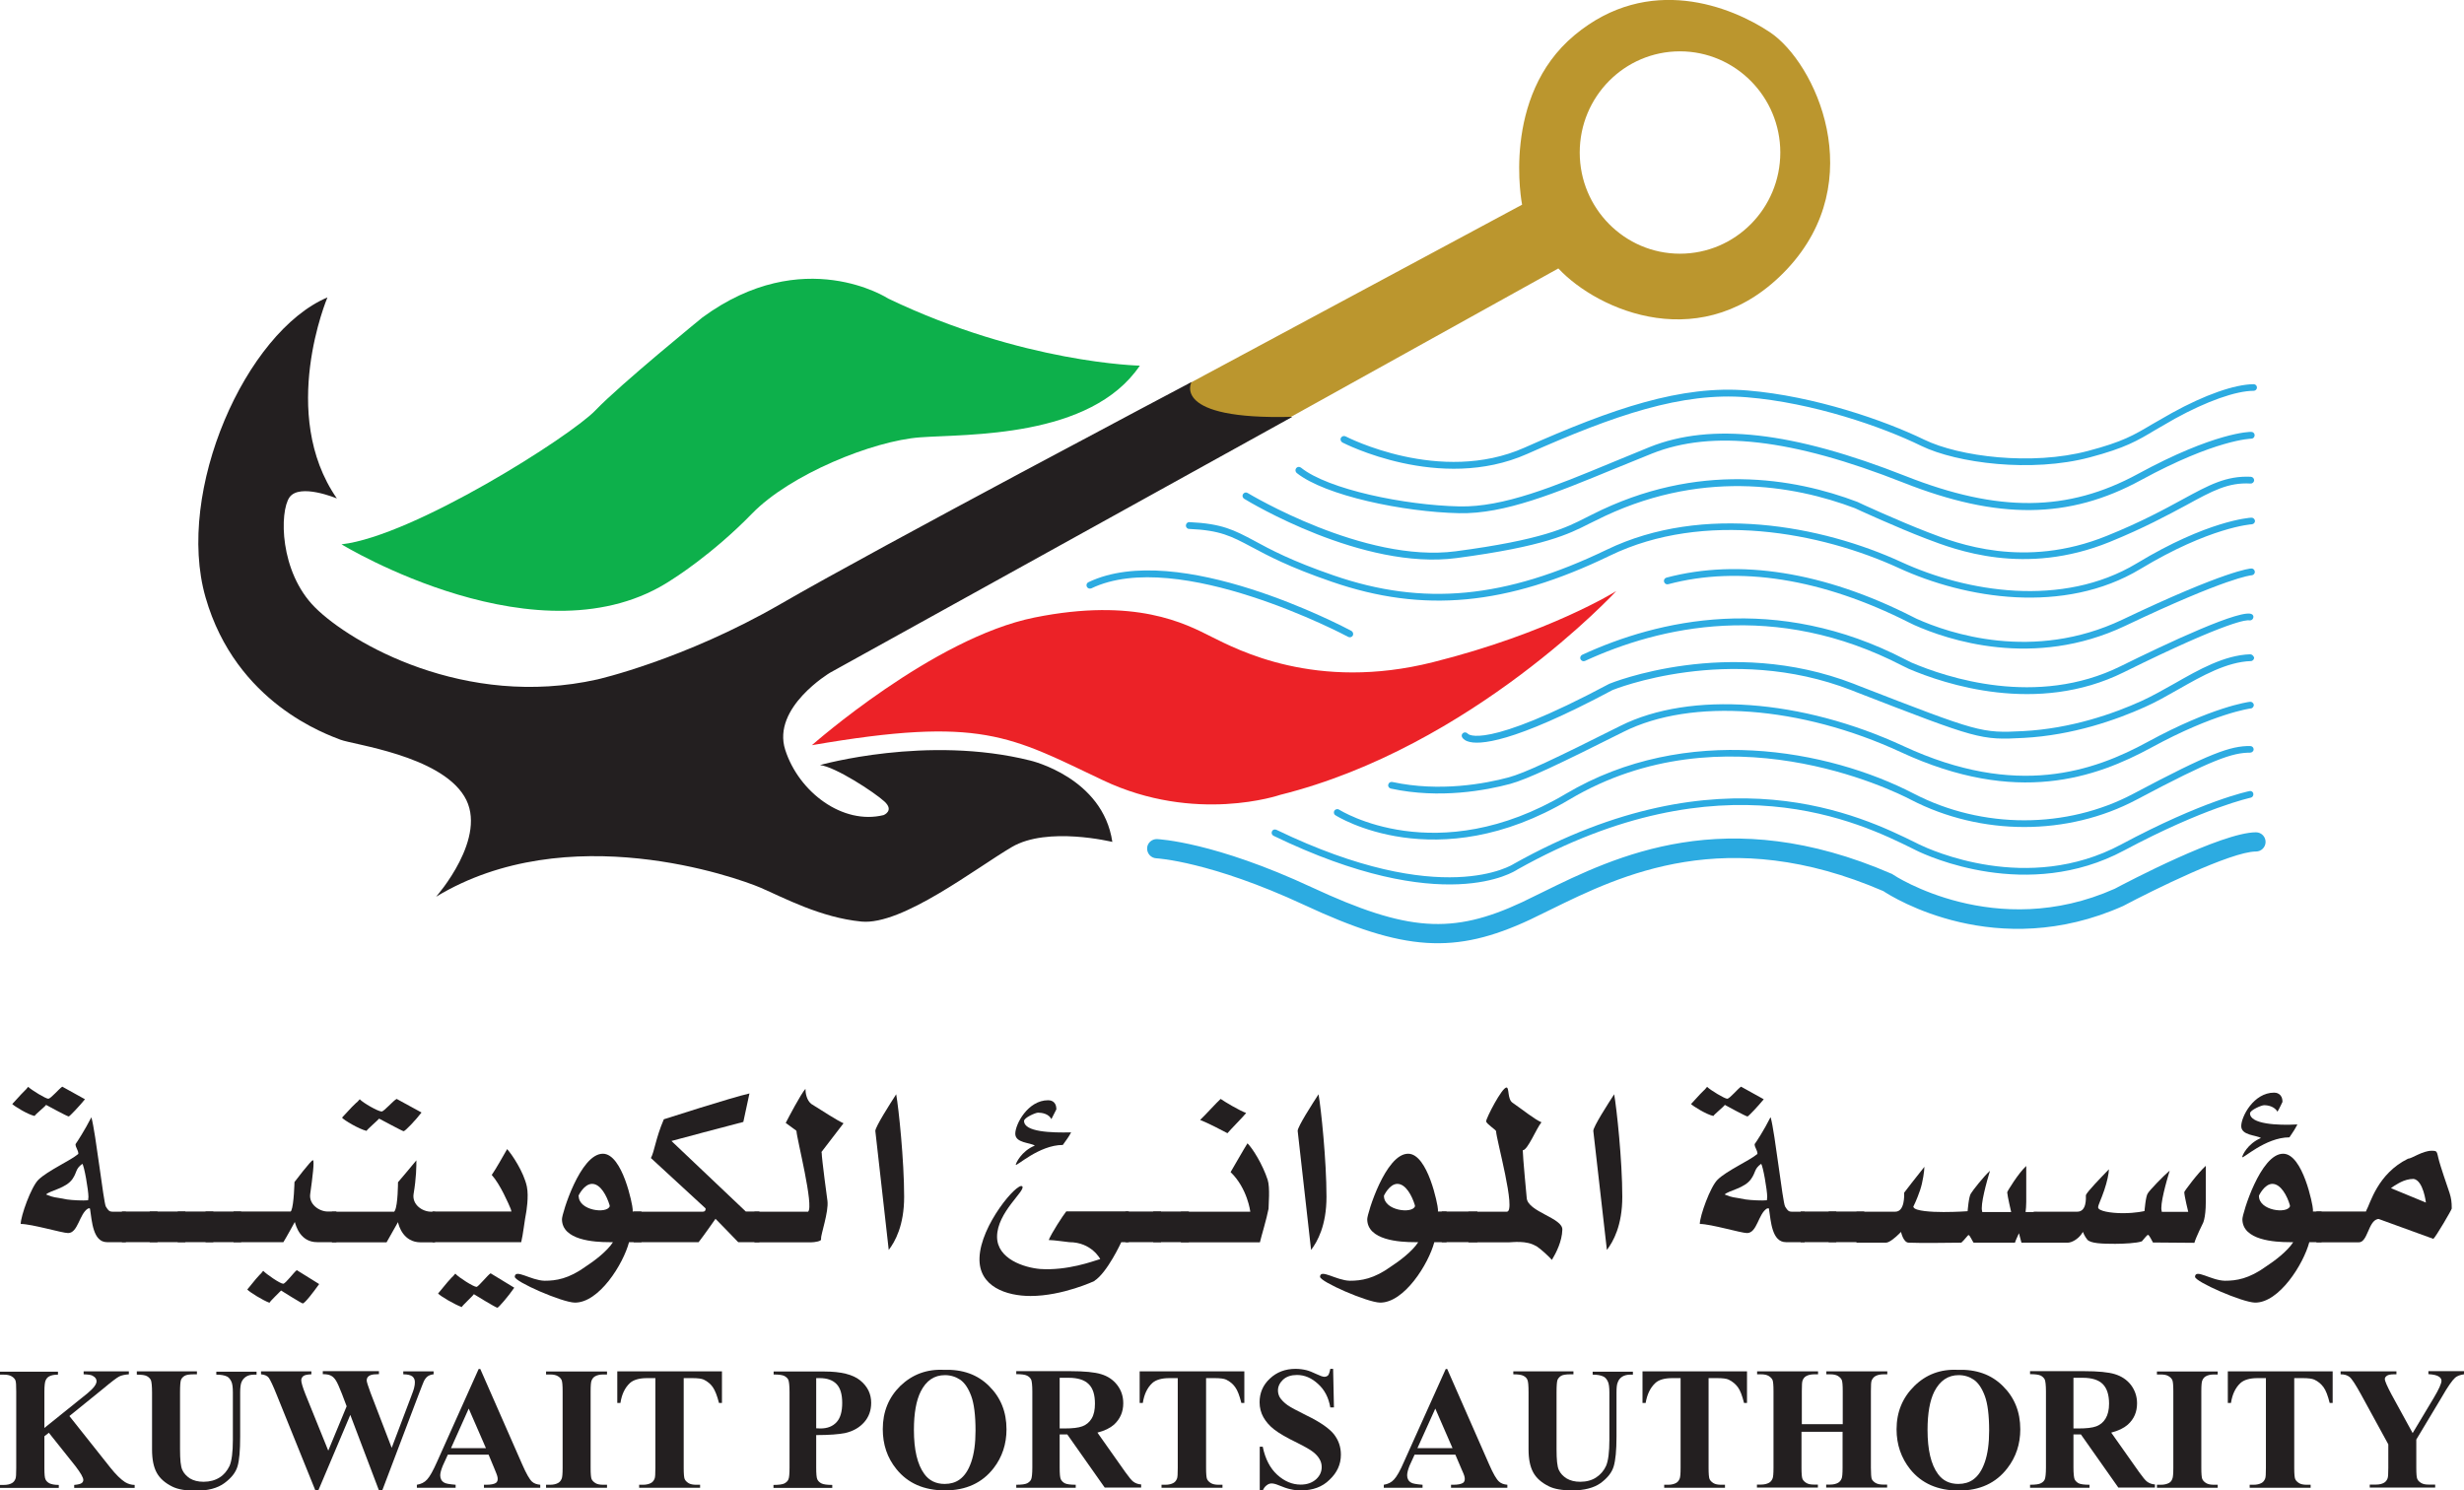 <?xml version="1.0" encoding="utf-8"?>
<!-- Generator: Adobe Illustrator 26.0.0, SVG Export Plug-In . SVG Version: 6.00 Build 0)  -->
<svg version="1.1" id="Layer_1" xmlns="http://www.w3.org/2000/svg" xmlns:xlink="http://www.w3.org/1999/xlink" x="0px" y="0px"
	 viewBox="0 0 148.77 90" style="enable-background:new 0 0 148.77 90;" xml:space="preserve">
<style type="text/css">
	.st0{fill:#231F20;}
	.st1{fill:#0DB04B;}
	.st2{fill:#EC2227;}
	.st3{fill:#BB962E;}
	.st4{fill:#2CABE1;}
</style>
<g>
	<path class="st0" d="M4.19,85.51l2.46,3.1c0.35,0.44,0.65,0.73,0.9,0.89c0.18,0.11,0.38,0.17,0.58,0.17v0.18H4.48v-0.18
		c0.23-0.02,0.38-0.06,0.45-0.11c0.07-0.05,0.1-0.12,0.1-0.19c0-0.15-0.16-0.42-0.47-0.83l-1.61-2.02l-0.27,0.21v1.92
		c0,0.37,0.02,0.6,0.07,0.69c0.04,0.09,0.12,0.17,0.23,0.23c0.12,0.06,0.31,0.1,0.57,0.1v0.18H0v-0.18h0.23
		c0.21,0,0.37-0.04,0.49-0.11c0.09-0.05,0.16-0.13,0.21-0.25c0.04-0.08,0.05-0.3,0.05-0.66v-4.62c0-0.36-0.01-0.59-0.05-0.68
		c-0.04-0.09-0.11-0.17-0.23-0.24c-0.12-0.07-0.27-0.1-0.47-0.1H0v-0.18h3.5v0.18c-0.24,0-0.42,0.04-0.54,0.11
		c-0.09,0.05-0.16,0.13-0.21,0.25c-0.04,0.09-0.07,0.31-0.07,0.67v2.19l2.61-2.1c0.36-0.3,0.54-0.54,0.54-0.72
		c0-0.13-0.07-0.24-0.22-0.32C5.54,83.03,5.35,83,5.05,82.99v-0.18h2.73v0.18c-0.25,0.02-0.44,0.06-0.58,0.13
		c-0.14,0.07-0.46,0.31-0.96,0.73L4.19,85.51z"/>
	<path class="st0" d="M8.26,82.81h3.63v0.18h-0.18c-0.27,0-0.46,0.03-0.56,0.09c-0.1,0.06-0.18,0.14-0.22,0.24
		c-0.04,0.1-0.06,0.36-0.06,0.76v3.44c0,0.63,0.04,1.04,0.14,1.25c0.09,0.2,0.25,0.37,0.46,0.51c0.22,0.13,0.49,0.2,0.82,0.2
		c0.38,0,0.7-0.09,0.97-0.26c0.27-0.17,0.46-0.41,0.6-0.7c0.13-0.3,0.2-0.82,0.2-1.57v-2.86c0-0.32-0.03-0.55-0.1-0.68
		c-0.07-0.14-0.15-0.23-0.24-0.28c-0.16-0.08-0.38-0.12-0.66-0.12v-0.18h2.43v0.18h-0.14c-0.2,0-0.37,0.04-0.49,0.12
		c-0.13,0.08-0.23,0.2-0.29,0.36c-0.04,0.11-0.07,0.31-0.07,0.6v2.67c0,0.83-0.05,1.42-0.16,1.79c-0.11,0.37-0.37,0.7-0.79,1.01
		c-0.42,0.31-1,0.46-1.72,0.46c-0.61,0-1.08-0.08-1.41-0.24c-0.45-0.22-0.77-0.5-0.96-0.85c-0.19-0.35-0.28-0.81-0.28-1.39v-3.44
		c0-0.41-0.03-0.66-0.07-0.76c-0.05-0.1-0.13-0.18-0.24-0.24c-0.11-0.06-0.31-0.09-0.61-0.09V82.81z"/>
	<path class="st0" d="M26.18,82.81v0.18c-0.13,0.01-0.24,0.05-0.34,0.11c-0.09,0.06-0.17,0.16-0.24,0.29
		c-0.02,0.04-0.13,0.31-0.32,0.81l-2.2,5.8h-0.2l-1.73-4.56L19.22,90h-0.18l-2.32-5.74c-0.23-0.58-0.4-0.93-0.49-1.06
		c-0.09-0.12-0.25-0.19-0.47-0.21v-0.18h3.04v0.18c-0.24,0.01-0.41,0.04-0.49,0.11c-0.08,0.07-0.12,0.15-0.12,0.25
		c0,0.13,0.08,0.41,0.25,0.84l1.38,3.41l1.11-2.68l-0.28-0.74c-0.16-0.41-0.28-0.68-0.37-0.82c-0.09-0.14-0.19-0.24-0.3-0.29
		c-0.11-0.06-0.28-0.09-0.49-0.09v-0.18h3.39v0.18c-0.24,0-0.41,0.02-0.51,0.06c-0.07,0.03-0.13,0.07-0.17,0.12
		c-0.04,0.06-0.06,0.12-0.06,0.2c0,0.08,0.08,0.33,0.23,0.74l1.28,3.33l1.14-3.01c0.12-0.31,0.2-0.53,0.22-0.64
		c0.03-0.11,0.04-0.22,0.04-0.32c0-0.14-0.05-0.26-0.15-0.34c-0.1-0.08-0.28-0.13-0.55-0.13v-0.18H26.18z"/>
	<path class="st0" d="M29.5,87.84h-2.46l-0.31,0.68c-0.09,0.23-0.15,0.42-0.15,0.57c0,0.2,0.08,0.35,0.24,0.44
		c0.09,0.06,0.32,0.1,0.69,0.13v0.18h-2.34v-0.18c0.25-0.04,0.46-0.14,0.62-0.32c0.16-0.17,0.36-0.53,0.6-1.07l2.51-5.6h0.1
		l2.53,5.76c0.24,0.55,0.44,0.9,0.59,1.04c0.12,0.11,0.28,0.17,0.5,0.19v0.18h-3.4v-0.18h0.14c0.28,0,0.47-0.04,0.58-0.11
		c0.08-0.06,0.11-0.14,0.11-0.24c0-0.06-0.01-0.13-0.03-0.19c0-0.03-0.06-0.16-0.15-0.39L29.5,87.84z M29.34,87.45l-1.04-2.39
		l-1.07,2.39H29.34z"/>
	<path class="st0" d="M36.65,89.66v0.18h-3.68v-0.18h0.24c0.2,0,0.37-0.04,0.49-0.11c0.09-0.05,0.16-0.13,0.21-0.25
		c0.04-0.08,0.06-0.3,0.06-0.66v-4.62c0-0.36-0.02-0.59-0.06-0.68c-0.04-0.09-0.11-0.17-0.23-0.24c-0.12-0.07-0.27-0.1-0.47-0.1
		h-0.24v-0.18h3.68v0.18h-0.23c-0.2,0-0.37,0.04-0.49,0.11c-0.09,0.05-0.16,0.13-0.21,0.25c-0.04,0.08-0.06,0.3-0.06,0.66v4.62
		c0,0.36,0.02,0.59,0.06,0.68c0.04,0.09,0.12,0.17,0.23,0.24c0.11,0.07,0.27,0.1,0.47,0.1H36.65z"/>
	<path class="st0" d="M43.59,82.81v1.91h-0.18c-0.11-0.44-0.24-0.76-0.37-0.95c-0.13-0.19-0.32-0.35-0.55-0.46
		c-0.13-0.06-0.36-0.09-0.69-0.09h-0.52v5.42c0,0.36,0.02,0.59,0.06,0.68c0.04,0.09,0.12,0.17,0.23,0.24
		c0.11,0.07,0.27,0.1,0.47,0.1h0.23v0.18h-3.68v-0.18h0.23c0.2,0,0.37-0.04,0.49-0.11c0.09-0.05,0.16-0.13,0.21-0.25
		c0.04-0.08,0.05-0.3,0.05-0.66v-5.42h-0.5c-0.47,0-0.82,0.1-1.04,0.3c-0.3,0.28-0.49,0.68-0.57,1.2h-0.19v-1.91H43.59z"/>
	<path class="st0" d="M49.28,86.66v1.95c0,0.39,0.02,0.63,0.07,0.73c0.05,0.1,0.13,0.18,0.25,0.24c0.12,0.06,0.34,0.09,0.65,0.09
		v0.18H46.7v-0.18c0.32,0,0.54-0.03,0.66-0.09c0.11-0.06,0.2-0.14,0.24-0.24c0.05-0.1,0.07-0.34,0.07-0.72v-4.56
		c0-0.38-0.03-0.63-0.07-0.73c-0.04-0.1-0.13-0.18-0.24-0.24c-0.12-0.06-0.33-0.09-0.65-0.09v-0.18h3.06c1.01,0,1.73,0.18,2.17,0.54
		c0.44,0.36,0.66,0.81,0.66,1.35c0,0.46-0.14,0.85-0.42,1.17c-0.28,0.32-0.67,0.55-1.17,0.66C50.65,86.61,50.08,86.66,49.28,86.66
		 M49.28,83.22v3.03c0.11,0.01,0.2,0.01,0.26,0.01c0.42,0,0.74-0.13,0.97-0.38c0.23-0.25,0.34-0.64,0.34-1.16
		c0-0.52-0.11-0.9-0.34-1.14c-0.23-0.24-0.57-0.36-1.02-0.36H49.28z"/>
	<path class="st0" d="M56.99,82.72c1.12-0.04,2.03,0.28,2.73,0.98c0.7,0.69,1.05,1.56,1.05,2.61c0,0.89-0.26,1.68-0.78,2.35
		C59.3,89.55,58.32,90,57.06,90c-1.27,0-2.25-0.43-2.94-1.29c-0.55-0.68-0.82-1.48-0.82-2.41c0-1.04,0.35-1.91,1.06-2.61
		C55.08,83,55.95,82.67,56.99,82.72 M57.05,83.04c-0.64,0-1.13,0.33-1.46,0.99c-0.27,0.54-0.41,1.31-0.41,2.32
		c0,1.2,0.21,2.09,0.63,2.66c0.29,0.4,0.7,0.6,1.23,0.6c0.35,0,0.65-0.09,0.89-0.26c0.31-0.22,0.54-0.57,0.71-1.06
		c0.17-0.49,0.26-1.12,0.26-1.9c0-0.93-0.09-1.63-0.26-2.09c-0.17-0.46-0.39-0.79-0.66-0.98C57.71,83.14,57.4,83.04,57.05,83.04"/>
	<path class="st0" d="M63.98,86.63v1.98c0,0.38,0.02,0.62,0.07,0.72c0.05,0.1,0.13,0.18,0.24,0.24c0.12,0.06,0.34,0.09,0.66,0.09
		v0.18h-3.59v-0.18c0.32,0,0.54-0.03,0.66-0.09c0.11-0.06,0.2-0.14,0.24-0.24c0.04-0.1,0.07-0.33,0.07-0.72v-4.58
		c0-0.38-0.03-0.62-0.07-0.72c-0.05-0.1-0.13-0.18-0.25-0.24c-0.12-0.06-0.33-0.09-0.65-0.09v-0.18h3.26c0.85,0,1.47,0.06,1.86,0.18
		c0.4,0.12,0.72,0.33,0.97,0.65c0.25,0.32,0.37,0.69,0.37,1.11c0,0.52-0.19,0.95-0.56,1.29c-0.24,0.21-0.57,0.37-1,0.48l1.68,2.38
		c0.22,0.31,0.38,0.5,0.47,0.57c0.14,0.11,0.31,0.17,0.49,0.18v0.19H66.7l-2.26-3.21H63.98z M63.98,83.19v3.07h0.29
		c0.48,0,0.84-0.04,1.08-0.13c0.24-0.09,0.43-0.25,0.56-0.47c0.14-0.23,0.2-0.53,0.2-0.9c0-0.53-0.12-0.93-0.38-1.18
		c-0.25-0.25-0.65-0.38-1.21-0.38H63.98z"/>
	<path class="st0" d="M75.13,82.81v1.91h-0.18c-0.11-0.44-0.23-0.76-0.37-0.95c-0.13-0.19-0.32-0.35-0.55-0.46
		c-0.13-0.06-0.37-0.09-0.69-0.09h-0.52v5.42c0,0.36,0.02,0.59,0.06,0.68c0.04,0.09,0.12,0.17,0.23,0.24
		c0.12,0.07,0.27,0.1,0.47,0.1h0.23v0.18h-3.68v-0.18h0.23c0.2,0,0.37-0.04,0.49-0.11c0.09-0.05,0.16-0.13,0.21-0.25
		c0.04-0.08,0.05-0.3,0.05-0.66v-5.42h-0.5c-0.47,0-0.82,0.1-1.04,0.3c-0.3,0.28-0.49,0.68-0.57,1.2h-0.19v-1.91H75.13z"/>
	<path class="st0" d="M80.49,82.65l0.05,2.34h-0.22c-0.1-0.59-0.34-1.06-0.74-1.42c-0.39-0.36-0.81-0.54-1.27-0.54
		c-0.35,0-0.63,0.09-0.84,0.28c-0.2,0.19-0.31,0.41-0.31,0.65c0,0.16,0.04,0.29,0.11,0.42c0.1,0.16,0.26,0.32,0.48,0.48
		c0.16,0.11,0.54,0.32,1.13,0.61c0.83,0.4,1.38,0.79,1.66,1.14c0.28,0.36,0.42,0.77,0.42,1.23c0,0.59-0.23,1.09-0.69,1.52
		C79.84,89.79,79.26,90,78.55,90c-0.22,0-0.43-0.02-0.63-0.07c-0.2-0.04-0.45-0.13-0.74-0.25c-0.17-0.07-0.3-0.1-0.41-0.1
		c-0.09,0-0.19,0.03-0.29,0.11c-0.1,0.07-0.18,0.18-0.24,0.32h-0.18v-2.65h0.18c0.15,0.74,0.45,1.31,0.88,1.7
		c0.43,0.39,0.9,0.59,1.41,0.59c0.39,0,0.69-0.11,0.93-0.32c0.23-0.21,0.34-0.46,0.34-0.74c0-0.17-0.04-0.33-0.13-0.48
		c-0.09-0.16-0.22-0.3-0.4-0.44c-0.18-0.14-0.5-0.32-0.96-0.55c-0.64-0.31-1.1-0.58-1.38-0.8c-0.28-0.22-0.5-0.47-0.65-0.74
		c-0.15-0.27-0.23-0.57-0.23-0.9c0-0.56,0.2-1.04,0.62-1.43c0.41-0.39,0.93-0.59,1.55-0.59c0.23,0,0.45,0.03,0.66,0.08
		c0.16,0.04,0.36,0.12,0.59,0.23c0.23,0.11,0.4,0.17,0.49,0.17c0.09,0,0.16-0.03,0.22-0.08c0.05-0.05,0.1-0.19,0.14-0.4H80.49z"/>
	<path class="st0" d="M87.87,87.84h-2.46l-0.31,0.68c-0.09,0.23-0.14,0.42-0.14,0.57c0,0.2,0.08,0.35,0.24,0.44
		c0.09,0.06,0.32,0.1,0.69,0.13v0.18h-2.34v-0.18c0.25-0.04,0.46-0.14,0.62-0.32c0.16-0.17,0.37-0.53,0.6-1.07l2.52-5.6h0.09
		l2.53,5.76c0.24,0.55,0.44,0.9,0.6,1.04c0.12,0.11,0.28,0.17,0.5,0.19v0.18h-3.4v-0.18h0.14c0.27,0,0.46-0.04,0.58-0.11
		c0.08-0.06,0.11-0.14,0.11-0.24c0-0.06-0.01-0.13-0.03-0.19c0-0.03-0.06-0.16-0.16-0.39L87.87,87.84z M87.7,87.45l-1.04-2.39
		l-1.08,2.39H87.7z"/>
	<path class="st0" d="M91.37,82.81H95v0.18h-0.18c-0.27,0-0.46,0.03-0.56,0.09c-0.1,0.06-0.17,0.14-0.22,0.24
		c-0.04,0.1-0.06,0.36-0.06,0.76v3.44c0,0.63,0.04,1.04,0.14,1.25s0.25,0.37,0.47,0.51c0.22,0.13,0.49,0.2,0.82,0.2
		c0.38,0,0.7-0.09,0.96-0.26c0.26-0.17,0.47-0.41,0.6-0.7c0.13-0.3,0.2-0.82,0.2-1.57v-2.86c0-0.32-0.03-0.55-0.1-0.68
		c-0.07-0.14-0.15-0.23-0.25-0.28c-0.16-0.08-0.37-0.12-0.66-0.12v-0.18h2.43v0.18h-0.15c-0.19,0-0.36,0.04-0.49,0.12
		c-0.13,0.08-0.23,0.2-0.28,0.36c-0.05,0.11-0.07,0.31-0.07,0.6v2.67c0,0.83-0.06,1.42-0.17,1.79c-0.11,0.37-0.37,0.7-0.79,1.01
		C96.23,89.85,95.65,90,94.93,90c-0.6,0-1.07-0.08-1.4-0.24c-0.45-0.22-0.77-0.5-0.96-0.85c-0.19-0.35-0.28-0.81-0.28-1.39v-3.44
		c0-0.41-0.02-0.66-0.07-0.76c-0.04-0.1-0.12-0.18-0.24-0.24c-0.11-0.06-0.31-0.09-0.61-0.09V82.81z"/>
	<path class="st0" d="M105.48,82.81v1.91h-0.18c-0.11-0.44-0.23-0.76-0.37-0.95c-0.14-0.19-0.33-0.35-0.56-0.46
		c-0.13-0.06-0.36-0.09-0.69-0.09h-0.52v5.42c0,0.36,0.02,0.59,0.06,0.68c0.04,0.09,0.12,0.17,0.23,0.24
		c0.11,0.07,0.27,0.1,0.47,0.1h0.23v0.18h-3.67v-0.18h0.23c0.2,0,0.37-0.04,0.49-0.11c0.09-0.05,0.16-0.13,0.21-0.25
		c0.04-0.08,0.06-0.3,0.06-0.66v-5.42h-0.5c-0.47,0-0.82,0.1-1.03,0.3c-0.3,0.28-0.49,0.68-0.58,1.2h-0.19v-1.91H105.48z"/>
	<path class="st0" d="M108.77,86.46v2.17c0,0.36,0.02,0.59,0.06,0.68c0.04,0.09,0.12,0.17,0.23,0.24c0.11,0.07,0.27,0.1,0.47,0.1
		h0.23v0.18h-3.68v-0.18h0.23c0.21,0,0.37-0.04,0.5-0.11c0.09-0.05,0.16-0.13,0.21-0.25c0.04-0.08,0.06-0.3,0.06-0.66v-4.62
		c0-0.36-0.02-0.59-0.06-0.68c-0.04-0.09-0.12-0.17-0.23-0.24c-0.12-0.07-0.27-0.1-0.47-0.1h-0.23v-0.18h3.68v0.18h-0.23
		c-0.2,0-0.37,0.04-0.49,0.11c-0.09,0.05-0.16,0.13-0.21,0.25c-0.04,0.08-0.05,0.3-0.05,0.66v1.99h2.47v-1.99
		c0-0.36-0.02-0.59-0.06-0.68c-0.04-0.09-0.12-0.17-0.23-0.24c-0.12-0.07-0.27-0.1-0.47-0.1h-0.23v-0.18h3.68v0.18h-0.23
		c-0.2,0-0.37,0.04-0.49,0.11c-0.09,0.05-0.16,0.13-0.22,0.25c-0.04,0.08-0.05,0.3-0.05,0.66v4.62c0,0.36,0.02,0.59,0.05,0.68
		c0.04,0.09,0.12,0.17,0.23,0.24c0.12,0.07,0.28,0.1,0.47,0.1h0.23v0.18h-3.68v-0.18h0.23c0.2,0,0.37-0.04,0.49-0.11
		c0.09-0.05,0.16-0.13,0.21-0.25c0.04-0.08,0.06-0.3,0.06-0.66v-2.17H108.77z"/>
	<path class="st0" d="M118.2,82.72c1.12-0.04,2.03,0.28,2.73,0.98c0.7,0.69,1.05,1.56,1.05,2.61c0,0.89-0.26,1.68-0.78,2.35
		c-0.69,0.9-1.67,1.35-2.93,1.35c-1.27,0-2.25-0.43-2.94-1.29c-0.54-0.68-0.82-1.48-0.82-2.41c0-1.04,0.36-1.91,1.07-2.61
		C116.29,83,117.16,82.67,118.2,82.72 M118.26,83.04c-0.64,0-1.13,0.33-1.47,0.99c-0.27,0.54-0.41,1.31-0.41,2.32
		c0,1.2,0.21,2.09,0.63,2.66c0.29,0.4,0.7,0.6,1.23,0.6c0.35,0,0.65-0.09,0.89-0.26c0.31-0.22,0.54-0.57,0.71-1.06
		c0.17-0.49,0.26-1.12,0.26-1.9c0-0.93-0.09-1.63-0.26-2.09c-0.17-0.46-0.39-0.79-0.66-0.98C118.92,83.14,118.61,83.04,118.26,83.04
		"/>
	<path class="st0" d="M125.19,86.63v1.98c0,0.38,0.03,0.62,0.07,0.72c0.05,0.1,0.13,0.18,0.24,0.24c0.12,0.06,0.34,0.09,0.66,0.09
		v0.18h-3.59v-0.18c0.32,0,0.54-0.03,0.65-0.09c0.12-0.06,0.2-0.14,0.24-0.24c0.04-0.1,0.07-0.33,0.07-0.72v-4.58
		c0-0.38-0.03-0.62-0.07-0.72c-0.05-0.1-0.13-0.18-0.24-0.24c-0.12-0.06-0.34-0.09-0.65-0.09v-0.18h3.26c0.85,0,1.47,0.06,1.86,0.18
		c0.39,0.12,0.72,0.33,0.97,0.65c0.24,0.32,0.37,0.69,0.37,1.11c0,0.52-0.18,0.95-0.56,1.29c-0.24,0.21-0.57,0.37-1,0.48l1.68,2.38
		c0.22,0.31,0.38,0.5,0.47,0.57c0.14,0.11,0.31,0.17,0.49,0.18v0.19h-2.21l-2.26-3.21H125.19z M125.19,83.19v3.07h0.3
		c0.48,0,0.84-0.04,1.08-0.13c0.24-0.09,0.43-0.25,0.56-0.47c0.14-0.23,0.21-0.53,0.21-0.9c0-0.53-0.13-0.93-0.38-1.18
		c-0.25-0.25-0.65-0.38-1.21-0.38H125.19z"/>
	<path class="st0" d="M133.9,89.66v0.18h-3.67v-0.18h0.23c0.21,0,0.37-0.04,0.5-0.11c0.09-0.05,0.16-0.13,0.2-0.25
		c0.04-0.08,0.06-0.3,0.06-0.66v-4.62c0-0.36-0.02-0.59-0.06-0.68c-0.04-0.09-0.11-0.17-0.23-0.24c-0.11-0.07-0.27-0.1-0.47-0.1
		h-0.23v-0.18h3.67v0.18h-0.23c-0.2,0-0.37,0.04-0.49,0.11c-0.09,0.05-0.16,0.13-0.21,0.25c-0.04,0.08-0.06,0.3-0.06,0.66v4.62
		c0,0.36,0.02,0.59,0.06,0.68c0.04,0.09,0.12,0.17,0.23,0.24c0.12,0.07,0.27,0.1,0.47,0.1H133.9z"/>
	<path class="st0" d="M140.84,82.81v1.91h-0.18c-0.11-0.44-0.23-0.76-0.37-0.95c-0.14-0.19-0.32-0.35-0.56-0.46
		c-0.14-0.06-0.37-0.09-0.69-0.09h-0.52v5.42c0,0.36,0.02,0.59,0.06,0.68c0.04,0.09,0.12,0.17,0.23,0.24
		c0.11,0.07,0.27,0.1,0.47,0.1h0.23v0.18h-3.68v-0.18h0.23c0.2,0,0.37-0.04,0.49-0.11c0.09-0.05,0.16-0.13,0.21-0.25
		c0.04-0.08,0.05-0.3,0.05-0.66v-5.42h-0.5c-0.47,0-0.82,0.1-1.04,0.3c-0.3,0.28-0.49,0.68-0.57,1.2h-0.19v-1.91H140.84z"/>
	<path class="st0" d="M148.77,82.81v0.18c-0.23,0.03-0.41,0.1-0.53,0.2c-0.17,0.15-0.45,0.54-0.82,1.19l-1.53,2.55v1.7
		c0,0.37,0.02,0.6,0.06,0.68c0.04,0.09,0.11,0.17,0.23,0.24c0.11,0.07,0.26,0.1,0.45,0.1h0.4v0.18h-3.95v-0.18h0.37
		c0.21,0,0.37-0.04,0.49-0.11c0.09-0.05,0.16-0.13,0.21-0.25c0.04-0.08,0.05-0.3,0.05-0.66v-1.41l-1.65-3.02
		c-0.33-0.6-0.56-0.95-0.69-1.05c-0.14-0.11-0.31-0.16-0.54-0.16v-0.18h3.37v0.18h-0.15c-0.2,0-0.35,0.03-0.43,0.09
		c-0.08,0.06-0.12,0.12-0.12,0.19c0,0.13,0.14,0.44,0.41,0.95l1.27,2.32l1.27-2.12c0.31-0.52,0.47-0.87,0.47-1.04
		c0-0.09-0.04-0.17-0.14-0.24c-0.12-0.09-0.33-0.14-0.65-0.16v-0.18H148.77z"/>
	<path class="st1" d="M68.82,22.08c0,0-7.03-0.14-15.19-4.05c0,0-5.11-3.34-11.22,1.14c0,0-4.97,4.05-6.46,5.61
		c-1.49,1.56-11,7.6-15.33,8.09c0,0,12.07,7.38,19.95,2.13c0,0,2.41-1.49,4.83-3.98c2.31-2.38,7.31-4.4,10.15-4.61
		C58.39,26.2,65.84,26.48,68.82,22.08"/>
	<path class="st2" d="M49.02,45c0,0,7.33-6.48,13.44-7.71c6.1-1.23,9.11,0.37,10.68,1.16c1.57,0.78,6.31,3.31,13.37,1.54
		c7.06-1.77,11.08-4.3,11.08-4.3s-8.7,9.42-20.3,12.31c0,0-5.12,1.77-10.71-0.89C60.99,44.46,59.25,43.23,49.02,45"/>
	<path class="st3" d="M106.87,1.95c-2.35-1.57-7.33-3.55-11.8,0.17C90.6,5.84,91.9,12.36,91.9,12.36L71.77,23.17l-0.51,1.53
		l2.8,2.63l20.03-11.12c2.39,2.56,8.8,5.39,13.82,0.03C112.91,10.89,109.61,3.79,106.87,1.95 M101.43,15.32
		c-3.34,0-6.05-2.74-6.05-6.11c0-3.38,2.71-6.11,6.05-6.11c3.34,0,6.06,2.74,6.06,6.11C107.49,12.58,104.78,15.32,101.43,15.32"/>
	<path class="st4" d="M127.68,53.67c-7.21,3.21-13.33-0.81-13.39-0.86l-0.04-0.03l-0.05-0.02c-9.99-4.33-16.66-1.05-21.07,1.12
		l-1.23,0.6c-4.21,1.97-6.93,1.78-12.68-0.89c-5.9-2.75-9.23-2.91-9.36-2.92c-0.32-0.01-0.59,0.24-0.6,0.55
		c-0.01,0.32,0.23,0.59,0.55,0.61c0.03,0,3.26,0.18,8.92,2.81c6.05,2.82,9.12,3.01,13.66,0.89l1.25-0.61
		c4.22-2.07,10.59-5.2,20.07-1.11c0.57,0.38,6.84,4.31,14.48,0.9c1.75-0.93,6.52-3.29,8.02-3.29c0.32,0,0.58-0.26,0.58-0.58
		c0-0.32-0.26-0.58-0.58-0.58C134.14,50.26,128.34,53.32,127.68,53.67"/>
	<path class="st4" d="M135.83,47.77c-0.11,0.02-2.82,0.58-7.77,3.23c-5.65,3.02-11.52,0.31-12.17,0l-0.24-0.12
		c-3.19-1.57-11.68-5.75-24.24,1.28c-0.06,0.04-4.3,2.8-14.34-2.05c-0.11-0.05-0.23-0.01-0.27,0.09c-0.05,0.1-0.01,0.22,0.09,0.27
		c10.29,4.98,14.56,2.15,14.74,2.03c12.36-6.92,20.7-2.81,23.84-1.26l0.24,0.12c0.67,0.33,6.71,3.11,12.53,0
		c4.89-2.61,7.63-3.18,7.65-3.19c0.11-0.02,0.18-0.13,0.16-0.24C136.04,47.82,135.93,47.75,135.83,47.77"/>
	<path class="st4" d="M128.81,47.93c-4.03,2.14-9.12,2.14-13.25,0c-5.17-2.68-13.78-4.28-21.01,0c-7.83,4.65-13.64,1-13.7,0.96
		c-0.09-0.06-0.22-0.03-0.28,0.06c-0.06,0.09-0.04,0.22,0.06,0.28c0.06,0.04,6.07,3.84,14.13-0.95c9.33-5.54,19.49-0.58,20.61,0.01
		c4.25,2.2,9.48,2.2,13.63,0c4.61-2.45,5.8-2.84,6.86-2.84c0.11,0,0.21-0.09,0.21-0.2c0-0.11-0.09-0.2-0.21-0.2
		C134.68,45.04,133.44,45.47,128.81,47.93"/>
	<path class="st4" d="M135.84,42.38c-0.09,0.01-2.27,0.3-6.15,2.41c-3.28,1.79-7.93,3.43-14.75,0.27
		c-6.17-2.86-12.88-3.34-17.1-1.23c-3.97,1.99-5.79,2.86-6.78,3.12c-1.38,0.37-4.13,0.89-7,0.27c-0.11-0.02-0.22,0.05-0.24,0.16
		c-0.03,0.11,0.05,0.22,0.16,0.24c2.95,0.64,5.77,0.1,7.19-0.28c1.07-0.29,3.01-1.22,6.86-3.15c4.11-2.06,10.69-1.57,16.74,1.23
		c7,3.24,11.76,1.55,15.13-0.28c3.8-2.07,5.98-2.36,6-2.36c0.11-0.01,0.19-0.12,0.18-0.23C136.05,42.44,135.95,42.36,135.84,42.38"
		/>
	<path class="st4" d="M135.86,39.51c-1.55,0.05-3.09,0.92-4.56,1.76c-0.66,0.37-1.34,0.76-2,1.06c-1.65,0.75-4.24,1.67-7.16,1.82
		c-2.52,0.13-2.65,0.08-9.92-2.74l-0.3-0.12c-7.56-2.93-14.68-0.03-14.75,0c-7.61,4.06-8.54,3.03-8.54,3.02
		c-0.07-0.08-0.19-0.11-0.27-0.06c-0.09,0.05-0.13,0.15-0.09,0.25c0.02,0.04,0.09,0.18,0.35,0.27c0.66,0.23,2.67,0.14,8.74-3.1
		c0.05-0.02,7.03-2.86,14.43,0.01l0.3,0.12c7.35,2.85,7.49,2.9,10.09,2.76c2.98-0.16,5.62-1.1,7.31-1.86
		c0.68-0.3,1.36-0.69,2.03-1.07c1.44-0.82,2.93-1.66,4.38-1.71c0.11,0,0.2-0.1,0.2-0.21C136.06,39.6,135.97,39.51,135.86,39.51"/>
	<path class="st4" d="M135.92,34.33c-0.06,0-1.51,0.1-7.78,3.09c-5.39,2.56-10.47,0.82-12.41-0.05l-0.04-0.02l-0.24-0.12
		c-5.33-2.7-10.45-3.51-14.83-2.35c-0.11,0.03-0.18,0.14-0.15,0.25c0.03,0.11,0.14,0.18,0.25,0.15c4.28-1.14,9.3-0.34,14.54,2.31
		l0.27,0.13l0.04,0.02c1.99,0.89,7.21,2.68,12.75,0.05c6.14-2.92,7.58-3.05,7.63-3.05c0.11-0.01,0.2-0.1,0.19-0.22
		C136.13,34.41,136.04,34.32,135.92,34.33"/>
	<path class="st4" d="M128.04,40.23c-5.07,2.51-10.52,0.68-12.63-0.22l-0.36-0.18c-7.83-4.06-14.94-2.4-19.52-0.29
		c-0.1,0.05-0.15,0.17-0.1,0.27c0.05,0.1,0.17,0.15,0.27,0.1c4.5-2.07,11.47-3.69,19.16,0.29l0.39,0.19
		c2.16,0.92,7.74,2.8,12.97,0.21c6.51-3.22,7.48-3.16,7.57-3.14c0.09,0.02,0.2-0.02,0.24-0.11c0.04-0.08,0.04-0.18-0.04-0.24
		C135.48,36.66,130.79,38.87,128.04,40.23"/>
	<path class="st4" d="M135.92,31.26c-0.11,0.01-2.63,0.17-6.91,2.76c-4.49,2.7-10.28,1.73-14.21-0.08
		c-4.78-2.2-11.95-3.56-17.78-0.75c-6.14,2.96-11.07,3.43-16.49,1.56c-2.53-0.87-3.84-1.57-4.79-2.09
		c-1.22-0.65-1.95-1.04-3.92-1.13c-0.12-0.01-0.21,0.08-0.22,0.2c0,0.11,0.08,0.21,0.2,0.21c1.88,0.08,2.54,0.44,3.75,1.08
		c0.97,0.52,2.29,1.23,4.86,2.11c5.53,1.91,10.56,1.44,16.8-1.58c5.69-2.75,12.73-1.41,17.43,0.75c4.02,1.85,9.97,2.84,14.59,0.06
		c4.19-2.53,6.7-2.7,6.73-2.7c0.11-0.01,0.2-0.1,0.19-0.22C136.13,31.34,136.04,31.25,135.92,31.26"/>
	<path class="st4" d="M65.71,35.16c-0.1,0.05-0.14,0.17-0.09,0.27c0.05,0.1,0.17,0.14,0.27,0.1c5.24-2.52,15.41,2.87,15.51,2.93
		c0.1,0.05,0.22,0.02,0.28-0.08c0.05-0.1,0.01-0.22-0.08-0.28C81.17,37.87,71.13,32.56,65.71,35.16"/>
	<path class="st4" d="M131.79,30.15c-1.12,0.61-2.53,1.38-4.59,2.21c-4.98,2.02-9.04,0.46-10.77-0.21
		c-1.75-0.67-4.26-1.82-4.28-1.84c-3.79-1.44-9.64-2.47-16.02,0.76l-0.38,0.19c-1.17,0.6-2.63,1.34-7.86,2.03
		c-5.53,0.73-12.49-3.48-12.56-3.52c-0.09-0.06-0.22-0.03-0.28,0.07c-0.06,0.09-0.03,0.22,0.07,0.28c0.29,0.18,7.16,4.33,12.82,3.58
		c5.31-0.7,6.8-1.46,8-2.07l0.39-0.19c6.24-3.16,11.97-2.15,15.67-0.75c0.01,0.01,2.54,1.17,4.3,1.84c1.78,0.68,5.94,2.28,11.07,0.2
		c2.09-0.85,3.5-1.62,4.64-2.23c1.57-0.86,2.53-1.38,3.87-1.3c0.11,0.01,0.21-0.08,0.22-0.19c0-0.11-0.08-0.21-0.2-0.22
		C134.41,28.72,133.37,29.29,131.79,30.15"/>
	<path class="st4" d="M129.08,28.62c-4.23,2.3-8.42,2.34-14.02,0.13c-6.82-2.69-11.73-3.25-15.47-1.75l-2.24,0.92
		c-3.52,1.46-6.57,2.72-9.24,2.66c-3.29-0.07-7.92-1.02-9.56-2.34c-0.09-0.07-0.22-0.06-0.29,0.03c-0.07,0.09-0.05,0.22,0.03,0.29
		c1.71,1.37,6.45,2.36,9.81,2.43c2.75,0.06,5.83-1.22,9.4-2.69l2.24-0.91c3.63-1.45,8.46-0.9,15.17,1.75
		c5.72,2.26,10.02,2.22,14.36-0.15c4.52-2.46,6.64-2.5,6.66-2.5c0.11,0,0.2-0.09,0.2-0.21c0-0.11-0.09-0.2-0.2-0.2
		C135.85,26.07,133.71,26.1,129.08,28.62"/>
	<path class="st4" d="M131.13,24.94l-1.19,0.68c-1.11,0.66-1.78,1.06-3.87,1.61c-3.39,0.9-7.77,0.35-9.89-0.68
		c-2.39-1.16-6.61-2.63-10.67-2.97c-3.99-0.33-8.11,1.07-13.46,3.45c-5.1,2.27-10.75-0.65-10.81-0.68c-0.1-0.05-0.22-0.01-0.28,0.09
		c-0.05,0.1-0.01,0.22,0.09,0.28c0.06,0.03,5.88,3.04,11.16,0.69c5.29-2.35,9.35-3.74,13.26-3.42c4,0.33,8.17,1.78,10.52,2.93
		c2.18,1.06,6.69,1.63,10.18,0.7c2.15-0.57,2.87-1,3.97-1.66l1.18-0.68c1.91-1.05,3.68-1.68,4.75-1.68c0.11,0,0.2-0.09,0.2-0.2
		c0-0.11-0.09-0.2-0.2-0.2C134.92,23.21,133.12,23.84,131.13,24.94"/>
	<path class="st0" d="M19.77,17.96c0,0-2.98,7.03,0.57,12.14c0,0-2.24-0.94-2.86-0.07c-0.61,0.87-0.61,4.5,1.54,6.65
		c2.15,2.15,9.05,6.14,17.04,4.35c0,0,5.22-1.18,11.06-4.55c5.83-3.38,24.82-13.41,24.82-13.41s-1.28,2.3,6.09,2.1L50.12,40.62
		c0,0-3.53,2.1-2.71,4.66c0.82,2.56,3.48,4.55,5.94,3.94c0,0,0.66-0.26,0.05-0.82c-0.61-0.56-2.97-2.1-3.89-2.2
		c0,0,6.47-1.84,12.71-0.27c0,0,4.37,1.02,4.94,4.91c0,0-3.92-0.96-6.07,0.31c-2.15,1.26-6.62,4.74-9.08,4.5
		c-2.46-0.24-4.67-1.43-6.1-2.05c-1.43-0.61-11.64-4.26-19.58,0.55c0,0,3.21-3.62,1.7-6.07c-1.5-2.46-6.69-3.11-7.47-3.41
		c-0.78-0.31-6.31-2.18-8.15-8.6C10.57,29.65,14.84,20.05,19.77,17.96"/>
	<path class="st0" d="M3.76,65.62l1.37,0.76c-0.33,0.41-0.93,1.04-0.98,1.04c-0.09,0-1.31-0.67-1.37-0.7
		c-0.02,0.07-0.67,0.59-0.69,0.67c-0.42-0.09-1.22-0.59-1.35-0.72c1-1.11,0.68-0.69,0.96-1.04c0.21,0.2,1.06,0.72,1.22,0.72
		C3.07,66.34,3.56,65.75,3.76,65.62 M7.6,73.16v1.85H6.46c-0.85,0-0.91-1.28-1.02-1.98l-0.02-0.07l-0.11,0.02
		c-0.52,0.32-0.6,1.48-1.2,1.48c-0.35,0-2.19-0.55-2.86-0.55c0-0.48,0.63-2.24,1.07-2.67c0.58-0.56,1.93-1.15,2.41-1.56
		c0-0.24-0.17-0.37-0.17-0.59c0.11-0.15,0.55-0.83,0.95-1.61h0.01c0.26,0.93,0.73,5.12,0.87,5.38c0.22,0.35,0.24,0.31,0.67,0.31H7.6
		z M5.32,72.48l0.02-0.2c0-0.41-0.26-1.91-0.37-2c-0.43,0.32-0.3,0.48-0.59,0.91c-0.39,0.57-1.34,0.69-1.6,0.94
		c0.55,0.22,0.41,0.13,1.26,0.3C4.37,72.48,5.04,72.51,5.32,72.48"/>
	<rect x="7.36" y="73.16" class="st0" width="2.15" height="1.85"/>
	<rect x="9.04" y="73.16" class="st0" width="2.15" height="1.85"/>
	<rect x="10.73" y="73.16" class="st0" width="2.15" height="1.85"/>
	<rect x="12.41" y="73.16" class="st0" width="2.15" height="1.85"/>
	<path class="st0" d="M14.1,73.16h3.45l0.04-0.06c0.16-0.37,0.19-1.72,0.19-1.72s1-1.32,1.11-1.32s-0.02,1.04-0.16,2.04
		c-0.09,0.63,0.55,1.06,1.06,1.06h0.52v1.85h-1.16c-1.02,0-1.28-0.98-1.35-1.22c0,0-0.52,0.95-0.69,1.22H14.1V73.16z M17.92,76.7
		l1.35,0.84c-0.34,0.48-0.87,1.17-0.99,1.17c-0.07,0-1.28-0.76-1.31-0.78c-0.05,0.06-0.67,0.65-0.7,0.74
		c-0.41-0.15-1.21-0.65-1.34-0.8c0.96-1.2,0.7-0.78,0.96-1.13c0.19,0.2,1.02,0.78,1.21,0.78C17.24,77.52,17.74,76.83,17.92,76.7"/>
	<path class="st0" d="M20.04,75.02v-1.85h3.76l0.04-0.06c0.19-0.35,0.19-1.72,0.19-1.72s0.78-0.91,1.11-1.32
		c0,0.35,0,1.04-0.17,2.04c-0.09,0.63,0.52,1.06,1.06,1.06h0.24v1.85H25.4c-1.04,0-1.32-0.98-1.37-1.22c0,0-0.54,0.95-0.69,1.22
		H20.04z M23.95,66.36l1.5,0.82c-0.35,0.46-0.99,1.13-1.08,1.13c-0.07,0-1.43-0.74-1.48-0.76c-0.05,0.07-0.74,0.67-0.76,0.74
		c-0.46-0.11-1.37-0.65-1.48-0.8c1.11-1.22,0.78-0.76,1.07-1.11c0.2,0.22,1.11,0.74,1.32,0.74C23.19,67.12,23.75,66.45,23.95,66.36"
		/>
	<path class="st0" d="M26.12,73.16h4.76l-0.04-0.15c-0.13-0.31-0.63-1.48-1.15-2.06c0.26-0.37,0.67-1.11,0.93-1.56
		c0.28,0.31,1,1.37,1.19,2.26c0.13,0.61-0.04,1.56-0.04,1.56c-0.09,0.44-0.19,1.35-0.3,1.8h-5.36V73.16z M29.62,76.89l1.43,0.87
		c-0.34,0.5-0.95,1.21-1.02,1.21c-0.09,0-1.39-0.8-1.42-0.82c-0.02,0.07-0.71,0.7-0.73,0.78c-0.42-0.15-1.28-0.65-1.43-0.82
		c1.06-1.3,0.76-0.85,1.04-1.2c0.19,0.22,1.1,0.8,1.28,0.8C28.88,77.71,29.44,77,29.62,76.89"/>
	<path class="st0" d="M38.73,73.16v1.85H38h-0.02c-0.35,1.32-1.81,3.67-3.28,3.65c-0.78-0.02-3.62-1.26-3.62-1.56
		c0.02-0.5,0.97,0.22,1.8,0.24c0.69,0,1.45-0.11,2.5-0.87c0.48-0.31,1.28-0.91,1.63-1.46h-0.23c-0.89,0-2.85-0.11-2.85-1.39
		c0-0.33,1.1-3.95,2.47-3.95c1.19,0,1.8,3.12,1.8,3.36v0.13H38.73z M34.94,72.22c0,0.89,1.7,1.09,1.87,0.63v-0.06
		c-0.17-0.57-0.55-1.3-1.06-1.3c-0.49,0-0.82,0.71-0.82,0.71V72.22z"/>
	<path class="st0" d="M38.26,75.02v-1.85h4.17c0.21,0,0.17-0.2,0.17-0.2l-3.3-3.04c0.22-0.41,0.28-1.17,0.78-2.34
		c0,0,4.1-1.32,5.17-1.56l-0.37,1.72c-0.54,0.13-4.34,1.15-4.34,1.15l4.49,4.26h0.82v1.85h-1.28c-0.28-0.3-1.37-1.41-1.37-1.41
		s-0.76,1.09-1.02,1.41H38.26z"/>
	<path class="st0" d="M45.55,75.02v-1.85h3.21h0.03c0.37-0.31-0.68-4.41-0.7-4.86l-0.02-0.04c0,0-0.54-0.39-0.63-0.46
		c0.17-0.33,0.89-1.71,1.19-2.06c0,0.28,0.08,0.69,0.35,0.91c0.69,0.43,1.56,1,1.95,1.17c-0.28,0.37-1.15,1.5-1.32,1.72l-0.02,0.02
		l0.02,0.02c0,0.37,0.35,2.93,0.35,2.93c0.08,0.67-0.41,2.04-0.39,2.3c0.07,0.13-0.39,0.2-0.6,0.2H45.55z"/>
	<path class="st0" d="M54.11,66.08c0.15,0.85,0.48,3.99,0.48,6.19c0,1.74-0.55,2.71-0.93,3.21l-0.81-7.19
		C52.86,68.03,53.74,66.65,54.11,66.08"/>
	<path class="st0" d="M68.15,73.16v1.85H67.7c0,0-0.85,1.85-1.63,2.34h0.02c0,0-1.93,0.91-3.87,0.91c-1.45,0-3.14-0.56-3.08-2.3
		c0.06-1.98,2.3-4.6,2.58-4.32c0.24,0.24-1.52,1.56-1.52,3.04c0,1.35,1.65,1.87,2.61,1.95c1.65,0.11,3.21-0.48,3.49-0.56l0.13-0.04
		c0,0-0.52-1.02-1.87-1.02c-0.07,0-0.93-0.13-1.24-0.13c0.16-0.41,0.87-1.5,1.06-1.73H68.15z M61.83,67.69
		c0,0.67,1.65,0.72,2.84,0.69c-0.13,0.26-0.28,0.45-0.5,0.76c-1.45,0-2.84,1.35-2.84,1.19c0-0.07,0.33-0.82,1.15-1.15
		c-0.28-0.19-1.18-0.15-1.18-0.72c0-0.57,0.76-2.02,1.98-2.02c0.11,0,0.5,0.02,0.5,0.55c0,0-0.19,0.37-0.3,0.59
		c-0.16-0.32-0.56-0.39-0.81-0.39C62.53,67.19,61.83,67.49,61.83,67.69"/>
	<rect x="67.95" y="73.16" class="st0" width="2.15" height="1.85"/>
	<rect x="69.63" y="73.16" class="st0" width="2.15" height="1.85"/>
	<path class="st0" d="M71.3,75.02v-1.85h4.19c0,0-0.17-1.41-1.19-2.39c0.19-0.32,0.81-1.41,1.02-1.74c0.31,0.31,0.91,1.26,1.22,2.21
		c0.15,0.48,0.05,1.5,0.05,1.8V73c-0.11,0.59-0.44,1.67-0.52,2.02H71.3z M73.7,66.36c0.24,0.17,1.11,0.69,1.54,0.85
		c-0.19,0.24-0.91,0.96-1.13,1.22c-0.28-0.15-1.2-0.63-1.65-0.8C72.77,67.34,73.47,66.56,73.7,66.36"/>
	<path class="st0" d="M79.61,66.08c0.15,0.85,0.48,3.99,0.48,6.19c0,1.74-0.55,2.71-0.93,3.21l-0.81-7.19
		C78.35,68.03,79.24,66.65,79.61,66.08"/>
	<path class="st0" d="M87.34,73.16v1.85h-0.72H86.6c-0.35,1.32-1.82,3.67-3.28,3.65c-0.78-0.02-3.62-1.26-3.62-1.56
		c0.02-0.5,0.97,0.22,1.8,0.24c0.69,0,1.45-0.11,2.5-0.87c0.48-0.31,1.28-0.91,1.63-1.46h-0.22c-0.89,0-2.86-0.11-2.86-1.39
		c0-0.33,1.1-3.95,2.47-3.95c1.19,0,1.8,3.12,1.8,3.36v0.13H87.34z M83.56,72.22c0,0.89,1.7,1.09,1.87,0.63v-0.06
		c-0.17-0.57-0.55-1.3-1.06-1.3c-0.48,0-0.81,0.71-0.81,0.71V72.22z"/>
	<rect x="87.05" y="73.16" class="st0" width="2.15" height="1.85"/>
	<path class="st0" d="M88.66,75.02v-1.85h2.32c0.59,0-0.65-4.41-0.65-4.86c0-0.08-0.6-0.45-0.6-0.6c0-0.19,0.95-2.04,1.23-2.04
		c0.17,0,0.05,0.69,0.35,0.91c0.65,0.45,1.35,1.02,1.76,1.19c-0.31,0.37-0.83,1.69-1.13,1.69c0,0.37,0.24,2.89,0.24,2.89
		c0.07,0.83,2.19,1.2,2.15,1.91c-0.02,0.7-0.37,1.39-0.63,1.82c-0.2-0.22-0.63-0.63-0.95-0.84h-0.02c-0.57-0.35-1.44-0.22-1.63-0.22
		H88.66z"/>
	<path class="st0" d="M97.46,66.08c0.15,0.85,0.49,3.99,0.49,6.19c0,1.74-0.55,2.71-0.93,3.21l-0.82-7.19
		C96.2,68.03,97.09,66.65,97.46,66.08"/>
	<path class="st0" d="M105.12,65.62l1.37,0.76c-0.33,0.41-0.93,1.04-0.98,1.04c-0.09,0-1.32-0.67-1.37-0.7
		c-0.02,0.07-0.66,0.59-0.69,0.67c-0.43-0.09-1.22-0.59-1.35-0.72c1-1.11,0.69-0.69,0.97-1.04c0.2,0.2,1.06,0.72,1.22,0.72
		C104.44,66.34,104.92,65.75,105.12,65.62 M108.96,73.16v1.85h-1.13c-0.85,0-0.91-1.28-1.02-1.98l-0.02-0.07l-0.11,0.02
		c-0.52,0.32-0.59,1.48-1.2,1.48c-0.35,0-2.19-0.55-2.85-0.55c0-0.48,0.63-2.24,1.07-2.67c0.57-0.56,1.93-1.15,2.41-1.56
		c0-0.24-0.17-0.37-0.17-0.59c0.11-0.15,0.56-0.83,0.95-1.61h0.02c0.26,0.93,0.72,5.12,0.87,5.38c0.22,0.35,0.24,0.31,0.66,0.31
		H108.96z M106.68,72.48l0.02-0.2c0-0.41-0.26-1.91-0.37-2c-0.43,0.32-0.3,0.48-0.6,0.91c-0.39,0.57-1.34,0.69-1.6,0.94
		c0.55,0.22,0.41,0.13,1.26,0.3C105.74,72.48,106.4,72.51,106.68,72.48"/>
	<rect x="108.72" y="73.16" class="st0" width="2.15" height="1.85"/>
	<rect x="110.41" y="73.16" class="st0" width="2.15" height="1.85"/>
	<path class="st0" d="M112.09,75.02v-1.85h2.19h0.15c0.58,0,0.54-0.98,0.54-1.15c0.11-0.15,0.7-0.91,1.22-1.56
		c0,0.22-0.09,0.91-0.26,1.41c-0.2,0.59-0.41,1-0.41,1l0.02,0.04c0.11,0.22,1.07,0.28,1.8,0.28c0.81,0,1.46-0.05,1.46-0.05
		s0.07-0.91,0.2-1.07c0.11-0.19,0.78-1.04,1.15-1.37c-0.19,0.63-0.6,2.09-0.47,2.45v0.04h1.75c0,0-0.22-0.93-0.24-1.19
		c0-0.06,0.7-1.19,1.15-1.59v2.17c0,0.24-0.02,0.44-0.04,0.61h0.71v1.85h-0.96l-0.15-0.57c-0.11,0.24-0.22,0.48-0.24,0.57h-2.5
		c-0.06-0.07-0.23-0.46-0.3-0.46c-0.05,0-0.26,0.31-0.44,0.46c-1.08,0-2.1,0.04-3.19,0c-0.32-0.02-0.45-0.65-0.45-0.65l-0.11,0.11
		c-0.22,0.22-0.59,0.54-0.8,0.54H112.09z"/>
	<path class="st0" d="M122.79,75.02v-1.85h2.63c0.58,0,0.52-0.83,0.52-1c0.09-0.22,0.83-0.98,1.39-1.56c0,0.24-0.11,0.76-0.28,1.26
		c-0.2,0.59-0.37,0.89-0.37,1.04c0,0.22,0.76,0.35,1.49,0.35c0.81,0,1.31-0.13,1.31-0.13s0.07-0.91,0.2-1.07
		c0.11-0.19,0.93-1.04,1.32-1.37c-0.19,0.63-0.61,2.09-0.48,2.45v0.04h1.6c0,0-0.23-0.93-0.24-1.19c0-0.06,0.85-1.19,1.3-1.59v2.17
		c0,1.04-0.19,1.33-0.19,1.33s-0.39,0.78-0.5,1.15l-2.5-0.02c-0.05-0.07-0.22-0.46-0.3-0.46c-0.05,0-0.2,0.19-0.37,0.39
		c-0.3,0.11-1.11,0.15-1.61,0.15c-0.78,0-1.5-0.02-1.69-0.26c-0.16-0.19-0.26-0.46-0.26-0.46l-0.07,0.11
		c-0.22,0.33-0.61,0.54-0.84,0.54H122.79z"/>
	<path class="st0" d="M140.17,73.16v1.85h-0.72h-0.02c-0.35,1.32-1.82,3.67-3.28,3.65c-0.78-0.02-3.62-1.26-3.62-1.56
		c0.02-0.5,0.96,0.22,1.8,0.24c0.69,0,1.45-0.11,2.5-0.87c0.48-0.31,1.28-0.91,1.63-1.46h-0.22c-0.89,0-2.85-0.11-2.85-1.39
		c0-0.33,1.09-3.95,2.46-3.95c1.19,0,1.8,3.12,1.8,3.36v0.13H140.17z M135.85,67.23c0,0.65,1.65,0.74,2.86,0.67
		c-0.15,0.3-0.28,0.48-0.48,0.78c-1.46,0-2.85,1.35-2.85,1.19c0-0.09,0.31-0.8,1.13-1.15c-0.28-0.18-1.19-0.15-1.19-0.72
		c0-0.56,0.74-2.02,1.99-2.02c0.11,0,0.5,0.04,0.5,0.56c0,0-0.16,0.35-0.3,0.59c-0.18-0.3-0.54-0.39-0.8-0.39
		C136.55,66.73,135.85,67.04,135.85,67.23 M136.39,72.22c0,0.89,1.7,1.09,1.87,0.63v-0.06c-0.16-0.57-0.55-1.3-1.06-1.3
		c-0.48,0-0.81,0.71-0.81,0.71V72.22z"/>
	<path class="st0" d="M139.85,73.16h3l0.02-0.06c0.24-0.41,0.67-2.22,2.52-3.13c0.22,0,0.87-0.48,1.43-0.48
		c0.43,0,0.26,0.07,0.54,0.93c0.54,1.72,0.67,1.74,0.67,2.56c0,0.07-0.96,1.71-1.11,1.83l-3.3-1.2h-0.04
		c-0.61,0.11-0.61,1.46-1.2,1.41h-2.52V73.16z M144.36,71.75l2.11,0.87c0,0-0.15-1.33-0.74-1.43c-0.61,0-1.06,0.37-1.19,0.43
		L144.36,71.75z"/>
</g>
</svg>
